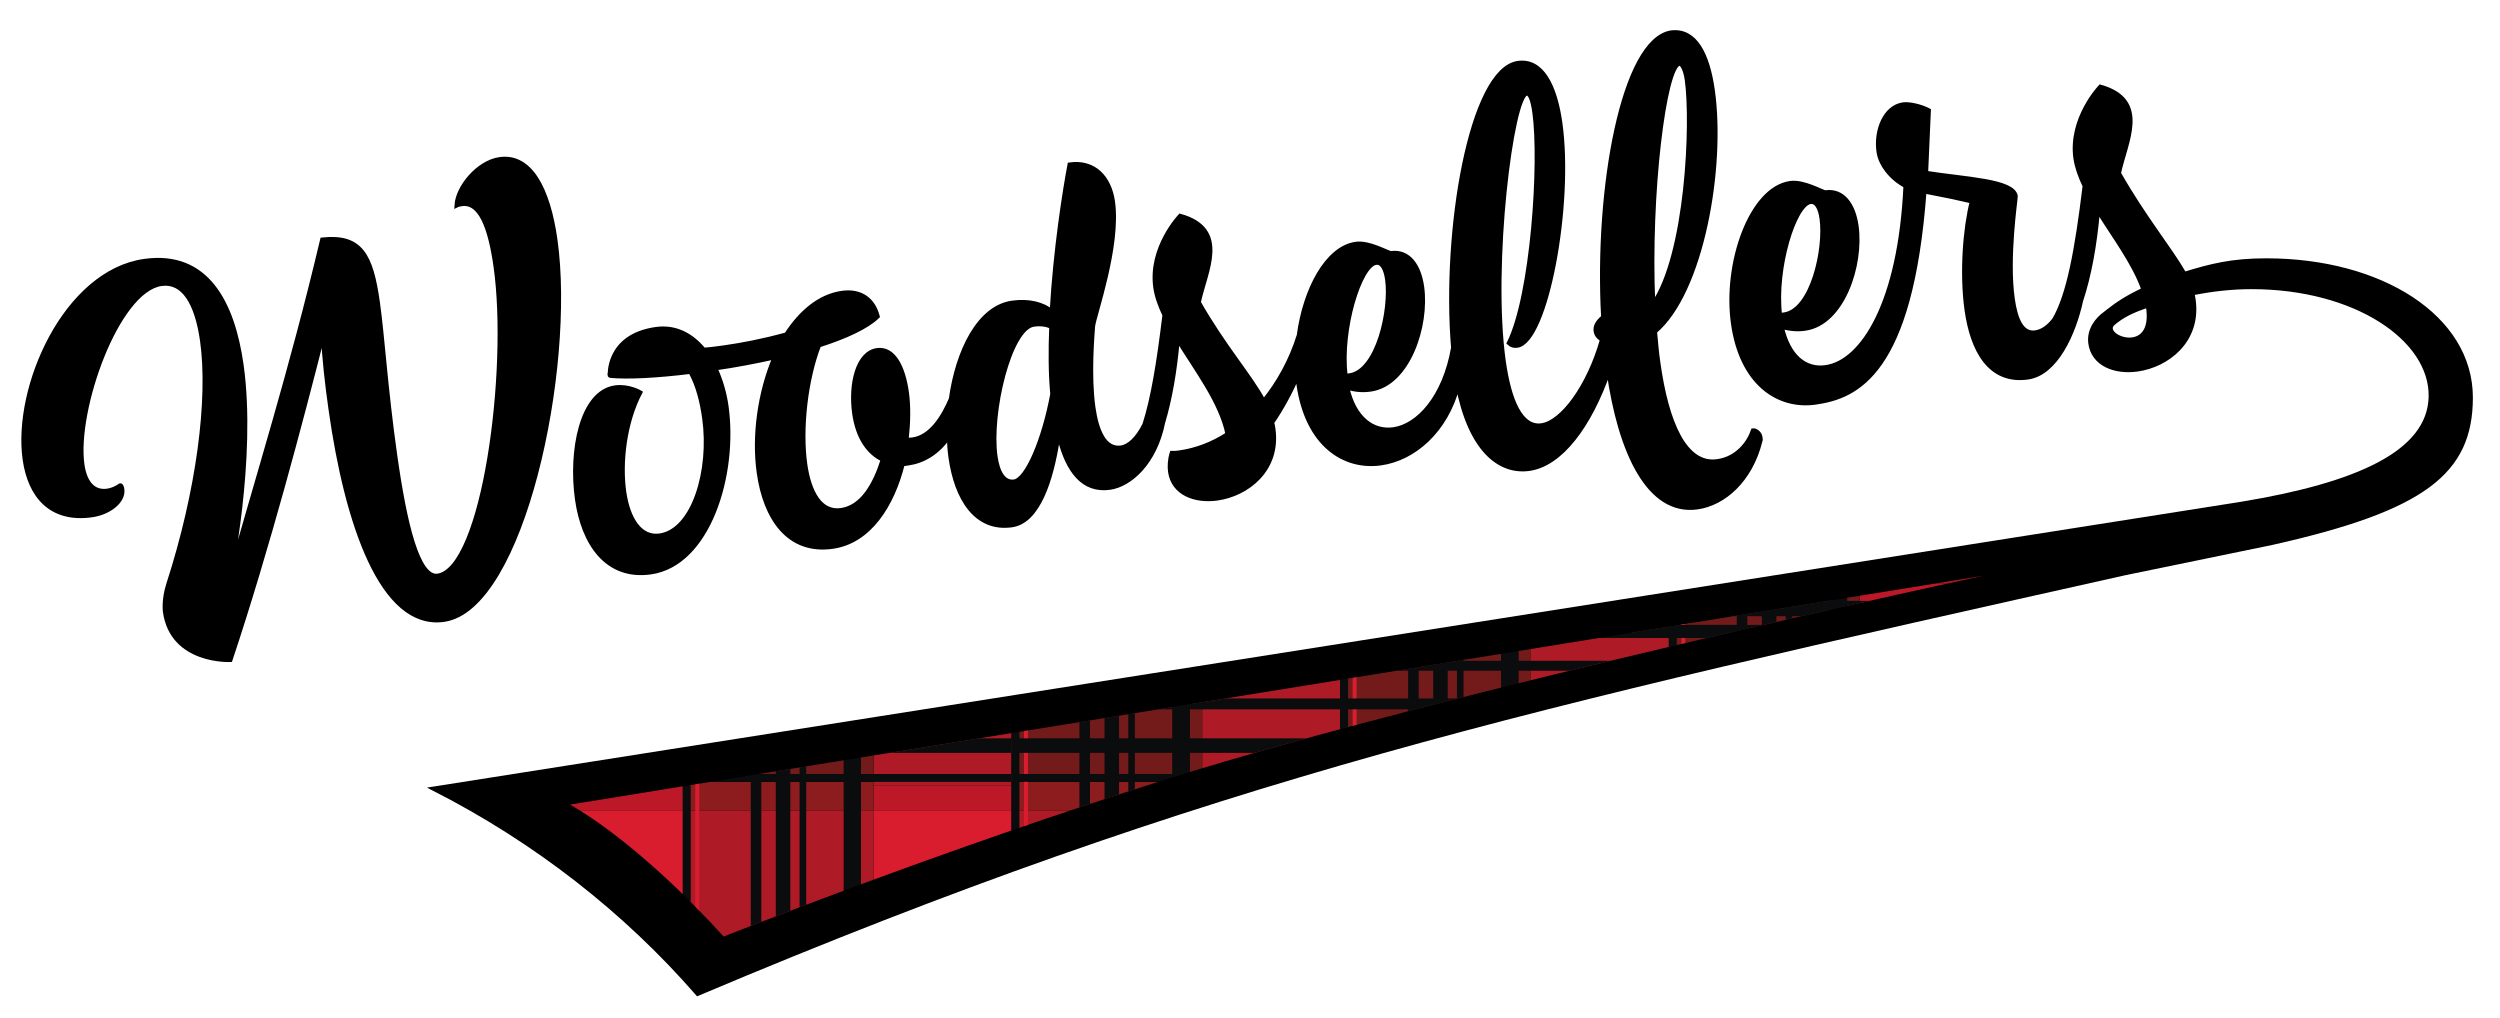 <?xml version="1.0" encoding="utf-8"?>
<!-- Generator: Adobe Illustrator 16.0.3, SVG Export Plug-In . SVG Version: 6.00 Build 0)  -->
<!DOCTYPE svg PUBLIC "-//W3C//DTD SVG 1.1//EN" "http://www.w3.org/Graphics/SVG/1.1/DTD/svg11.dtd">
<svg version="1.1" id="Ebene_1" xmlns="http://www.w3.org/2000/svg" xmlns:xlink="http://www.w3.org/1999/xlink" x="0px" y="0px"
	 width="86.875px" height="35.375px" viewBox="0 0 86.875 35.375" enable-background="new 0 0 86.875 35.375" xml:space="preserve">
<g id="Ebene_2">
</g>
<g>
	<g>
		<path stroke="#000000" stroke-width="0.151" stroke-miterlimit="10" d="M72.678,11.548"/>
		<path stroke="#000000" stroke-width="0.151" stroke-miterlimit="10" d="M85.857,13.812c0-2.787-3.117-4.76-7.102-4.76
			c-1.197-0.001-1.926,0.186-2.848,0.47l0,0c-0.496-0.872-1.381-1.924-2.279-3.501c0.23-1.094,1.055-2.528-0.641-3.004
			c0,0-1.055,1.1-0.861,2.483c0.045,0.305,0.164,0.636,0.32,0.962c-0.273,2.253-0.563,3.801-1.059,4.646
			c-0.184,0.239-0.402,0.411-0.662,0.448c-0.467,0.065-0.686-0.452-0.787-1.171c-0.205-1.455,0.113-3.495,0.104-3.566
			c-0.076-0.539-1.768-0.594-3.115-0.808l0.096-2.174c-0.275-0.145-0.674-0.234-0.889-0.205c-0.629,0.089-0.955,0.904-0.85,1.64
			c0.063,0.449,0.441,0.927,0.936,1.187c-0.184,4.036-1.482,6.123-2.775,6.304c-0.701,0.099-1.295-0.349-1.535-1.413
			c0.287,0.088,0.563,0.104,0.814,0.068c1.311-0.184,1.977-2.219,1.787-3.565c-0.104-0.735-0.469-1.252-1.08-1.166
			c-0.109-0.004-0.75-0.39-1.217-0.323c-1.365,0.191-2.281,2.792-1.988,4.875c0.295,2.101,1.584,2.927,2.857,2.747
			c1.438-0.201,3.318-1.016,3.787-7.324l0.035-0.006c0.773,0.148,1.188,0.236,1.623,0.34c-0.238,0.912-0.365,2.486-0.184,3.779
			c0.195,1.383,0.795,2.524,2.123,2.338c0.98-0.138,1.602-1.539,1.846-2.666c0.287-0.861,0.486-1.954,0.584-3.113l0.018-0.002
			c0.539,0.878,1.244,1.796,1.576,2.736c-0.559,0.263-0.893,0.482-1.234,0.751c-0.002,0.002-0.105,0.083-0.107,0.085
			c-0.258,0.181-0.561,0.545-0.508,1.007c0.09,0.738,0.844,1.035,1.633,0.924c1.041-0.146,2.148-0.997,1.949-2.416
			c-0.01-0.071-0.021-0.143-0.049-0.213l-0.006-0.016c0.676-0.137,1.377-0.218,2.07-0.218c3.629,0,6.275,1.813,6.232,3.815
			c-0.045,1.953-2.559,3.063-6.613,3.729l-62.78,9.891c3.545,1.809,6.655,4.24,9.166,7.124c18.001-7.608,28.788-9.958,49.594-14.616
			l5.125-1.056C84.215,17.679,85.857,16.421,85.857,13.812z M62.91,7.015c0.215-0.03,0.342,0.209,0.395,0.586
			c0.146,1.042-0.32,3.194-1.307,3.332c-0.055,0.008-0.107,0.016-0.148,0.003C61.66,9.314,62.354,7.093,62.91,7.015z M73.406,11.258
			c0.354-0.312,0.709-0.463,1.234-0.649C74.959,12.455,72.969,11.74,73.406,11.258z"/>
	</g>
	<g>
		<path stroke="#000000" stroke-width="0.151" stroke-miterlimit="10" d="M13.126,10.509c0.169,1.199,0.267,2.93,0.596,5.269
			c0.343,2.442,0.795,4.329,1.487,4.232c1.607-0.227,2.526-7.12,2.018-10.742c-0.189-1.343-0.526-2.271-1.178-2.179
			c-0.061,0.009-0.123,0.017-0.181,0.046c0.037-0.628,0.745-1.495,1.498-1.601c1.059-0.149,1.681,1.029,1.93,2.799
			c0.629,4.478-1.146,12.819-3.872,13.202c-2.157,0.304-3.378-3.364-3.933-7.312c-0.123-0.875-0.226-1.752-0.264-2.618
			c-0.748,2.948-1.938,7.472-3.223,11.325c0,0-2.02,0.098-2.268-1.673c-0.009-0.061-0.043-0.451,0.116-0.95
			c1.055-3.261,1.458-6.45,1.175-8.465C6.844,10.54,6.381,9.754,5.608,9.863c-1.547,0.218-3.015,4.387-2.75,6.279
			c0.086,0.61,0.367,0.985,0.876,0.914c0.142-0.021,0.299-0.083,0.451-0.188c0.021-0.003,0.049,0.055,0.061,0.137
			c0.057,0.406-0.447,0.81-1.058,0.896c-1.424,0.199-2.148-0.675-2.326-1.937c-0.352-2.502,1.41-6.505,4.157-6.892
			c2.156-0.304,3.065,1.437,3.371,3.614c0.458,3.256-0.441,7.49-0.441,7.49c1.034-3.714,2.159-7.233,3.252-11.848
			C12.53,8.186,12.895,8.859,13.126,10.509z"/>
		<path stroke="#000000" stroke-width="0.151" stroke-miterlimit="10" d="M61.172,15.198c-0.021-0.161-0.182-0.249-0.252-0.239
			c-0.143,0.424-0.541,0.975-1.242,1.072c-1.131,0.159-1.765-1.345-2.056-3.428c-0.049-0.342-0.084-0.721-0.115-1.083
			c1.62-1.362,2.386-5.682,2.009-8.375c-0.178-1.257-0.607-2.111-1.437-2.014c-1.669,0.253-2.611,5.402-2.365,9.89
			c-0.213,0.177-0.282,0.333-0.261,0.478c0.017,0.125,0.087,0.225,0.224,0.297c-0.464,1.641-1.388,2.887-2.107,2.988
			c-0.717,0.101-1.125-0.849-1.32-2.231c-0.469-3.339,0.277-9.231,0.798-9.305c0.126-0.018,0.216,0.227,0.276,0.658
			c0.242,1.724-0.059,6.361-0.888,8.016c0.084,0.08,0.178,0.104,0.286,0.088c1.007-0.142,1.894-4.898,1.495-7.735
			c-0.182-1.293-0.639-2.198-1.465-2.083c-1.634,0.229-2.587,5.82-2.252,9.894c-0.306,1.745-1.23,2.718-2.074,2.836
			c-0.719,0.101-1.371-0.375-1.615-1.457c0.287,0.088,0.546,0.106,0.816,0.068c1.31-0.184,1.977-2.219,1.787-3.566
			C49.31,9.23,48.945,8.715,48.335,8.8c-0.11-0.003-0.751-0.389-1.218-0.323c-1.006,0.142-1.767,1.593-1.98,3.18
			c-0.276,0.879-0.709,1.656-1.225,2.288c-0.473-0.886-1.359-1.86-2.259-3.436c0.23-1.096,1.055-2.529-0.642-3.005
			c0,0-1.054,1.101-0.859,2.482c0.042,0.306,0.162,0.637,0.318,0.962c-0.199,1.646-0.407,2.912-0.697,3.808
			c-0.246,0.491-0.54,0.762-0.816,0.8c-0.574,0.081-0.851-0.575-0.967-1.402c-0.153-1.096-0.035-2.466-0.011-2.817
			c0.04-0.372,0.909-2.783,0.692-4.327c-0.119-0.845-0.656-1.409-1.5-1.29c-0.168,0.884-0.499,2.963-0.619,5.104
			c-0.31-0.25-0.786-0.384-1.379-0.301c-1.155,0.162-1.896,1.686-2.125,3.339c-0.266,0.63-0.695,1.323-1.327,1.413
			c-0.072,0.01-0.144,0.021-0.221-0.007c0.065-0.577,0.077-1.146,0.009-1.631c-0.128-0.915-0.474-1.544-1.03-1.466
			c-0.665,0.093-0.936,1.157-0.79,2.198c0.119,0.844,0.504,1.375,0.993,1.6c-0.279,0.881-0.719,1.657-1.455,1.761
			c-0.718,0.102-1.111-0.612-1.25-1.601c-0.174-1.238,0.024-2.95,0.481-4.132c0.929-0.296,1.668-0.638,2.038-1.001
			c-0.161-0.618-0.621-0.901-1.231-0.815c-0.791,0.111-1.442,0.679-1.939,1.445c-0.811,0.224-1.56,0.365-2.134,0.446
			c-0.27,0.037-0.503,0.07-0.739,0.085c-0.419-0.509-0.975-0.815-1.657-0.719c-1.724,0.242-1.599,1.652-1.603,1.617
			c0.611,0.06,1.648,0.006,2.8-0.138c0.268,0.476,0.405,1.06,0.483,1.617c0.254,1.813-0.365,3.913-1.55,4.08
			c-0.682,0.096-1.106-0.577-1.24-1.528c-0.141-1.005,0.01-2.399,0.559-3.447c0,0-0.399-0.236-0.867-0.172
			c-1.167,0.164-1.559,2.197-1.322,3.885c0.215,1.526,1.028,2.749,2.554,2.534c2.011-0.282,2.965-3.401,2.631-5.771
			c-0.065-0.468-0.203-0.925-0.387-1.319c0.683-0.097,1.396-0.232,2.07-0.383c-0.523,1.227-0.732,2.739-0.552,4.015
			c0.222,1.58,1.032,2.784,2.558,2.569c1.292-0.182,2.083-1.464,2.435-2.869l0.197-0.028c0.507-0.07,1.033-0.365,1.415-0.938
			c0.008,0.249,0.025,0.496,0.058,0.731c0.202,1.438,0.887,2.53,2.125,2.356c0.916-0.129,1.373-1.566,1.594-2.989l0.072-0.01
			c0.282,1.096,0.805,1.827,1.739,1.696c0.704-0.099,1.569-0.865,1.849-2.265c0.246-0.818,0.417-1.813,0.506-2.863l0.018-0.003
			c0.641,1.046,1.494,2.152,1.724,3.273c-0.537,0.35-1.112,0.56-1.668,0.638c-0.09,0.013-0.18,0.024-0.272,0.02
			c-0.075,0.249-0.08,0.469-0.056,0.648c0.104,0.736,0.841,1.035,1.632,0.925c1.041-0.146,2.148-0.998,1.948-2.417
			c-0.01-0.072-0.02-0.144-0.048-0.212c0.354-0.514,0.663-1.095,0.897-1.64c0.009,0.101,0.018,0.201,0.031,0.3
			c0.296,2.101,1.583,2.927,2.858,2.748c1.131-0.159,2.263-1.105,2.678-2.701c0.421,2.21,1.435,3.039,2.477,2.893
			c1.095-0.154,2.097-1.485,2.763-3.392c0.396,2.818,1.395,4.968,3.081,4.729c0.916-0.128,1.848-0.937,2.186-2.303
			C61.186,15.288,61.18,15.252,61.172,15.198z M35.242,16.737c-0.359,0.05-0.573-0.305-0.654-0.879
			c-0.212-1.508,0.489-4.463,1.333-4.581c0.269-0.038,0.477,0.006,0.615,0.078c-0.032,0.81-0.032,1.598,0.036,2.339
			C36.281,15.273,35.691,16.674,35.242,16.737z M47.813,9.129c0.216-0.03,0.341,0.21,0.395,0.586
			c0.146,1.041-0.32,3.194-1.309,3.333c-0.053,0.008-0.106,0.016-0.146,0.003C46.562,11.43,47.256,9.207,47.813,9.129z M58.357,2.21
			c0.09-0.013,0.211,0.19,0.264,0.566c0.209,1.491,0.027,6.057-1.175,7.801C57.274,6.738,57.837,2.283,58.357,2.21z"/>
	</g>
	<g>
		<defs>
			<path id="SVGID_1_" d="M19.81,27.959l49.122-7.954c0,0-18.463,3.951-28.356,7.06c-7.848,2.464-15.432,5.482-15.432,5.482
				S22.481,29.506,19.81,27.959z"/>
		</defs>
		<clipPath id="SVGID_2_">
			<use xlink:href="#SVGID_1_"  overflow="visible"/>
		</clipPath>
		<g clip-path="url(#SVGID_2_)">
			<rect x="18.715" y="33.062" fill="#9B1A22" width="5.013" height="0.304"/>
			<rect x="18.933" y="21.508" fill="#9B1A22" width="4.795" height="0.485"/>
			<rect x="12.525" y="33.181" fill="#641917" width="6.408" height="0.185"/>
			<rect x="18.934" y="36.737" fill="#BD1827" width="4.793" height="1.429"/>
			<rect x="18.933" y="27.287" fill="#BD1827" width="4.795" height="0.871"/>
			<rect x="12.525" y="28.158" fill="#AE1A25" width="5.375" height="4.782"/>
			<rect x="18.934" y="33.755" fill="#AE1A25" width="4.793" height="2.982"/>
			<rect x="18.933" y="22.171" fill="#AE1A25" width="4.795" height="5.116"/>
			<rect x="18.497" y="28.158" fill="#AE1A25" width="0.436" height="4.782"/>
			<rect x="12.525" y="27.172" fill="#8D1C1F" width="5.375" height="0.986"/>
			<rect x="18.497" y="27.172" fill="#8D1C1F" width="0.436" height="0.986"/>
			<rect x="12.525" y="21.644" fill="#731A1B" width="5.375" height="5.253"/>
			<rect x="12.581" y="33.755" fill="#731A1B" width="5.32" height="4.411"/>
			<rect x="18.497" y="21.644" fill="#731A1B" width="0.436" height="5.253"/>
			<rect x="18.497" y="33.755" fill="#731A1B" width="0.437" height="4.411"/>
			<rect x="12.739" y="21.644" fill="#DA1D2E" width="0.138" height="16.651"/>
			<rect x="18.933" y="28.158" fill="#DA1D2E" width="4.795" height="4.782"/>
			<rect x="12.305" y="21.372" fill="#0B0C0D" width="0.276" height="17.051"/>
			<rect x="12.525" y="38.166" fill="#0B0C0D" width="11.203" height="0.257"/>
			<rect x="12.581" y="37.333" fill="#0B0C0D" width="11.147" height="0.534"/>
			<rect x="12.581" y="35.555" fill="#0B0C0D" width="11.147" height="0.401"/>
			<rect x="12.525" y="34.592" fill="#0B0C0D" width="11.203" height="0.275"/>
			<rect x="12.581" y="33.365" fill="#0B0C0D" width="11.147" height="0.39"/>
			<rect x="12.525" y="32.94" fill="#0B0C0D" width="11.203" height="0.24"/>
			<rect x="12.525" y="26.896" fill="#0B0C0D" width="11.203" height="0.275"/>
			<rect x="12.525" y="25.657" fill="#0B0C0D" width="11.203" height="0.505"/>
			<rect x="12.525" y="24.271" fill="#0B0C0D" width="11.203" height="0.378"/>
			<rect x="12.443" y="22.962" fill="#0B0C0D" width="11.285" height="0.345"/>
			<rect x="12.525" y="21.814" fill="#0B0C0D" width="11.203" height="0.356"/>
			<rect x="12.525" y="21.372" fill="#0B0C0D" width="11.203" height="0.271"/>
			<rect x="14.666" y="21.508" fill="#0B0C0D" width="0.367" height="16.922"/>
			<rect x="15.538" y="21.508" fill="#0B0C0D" width="0.505" height="16.787"/>
			<rect x="16.363" y="21.508" fill="#0B0C0D" width="0.229" height="16.787"/>
			<rect x="17.9" y="21.508" fill="#0B0C0D" width="0.597" height="16.858"/>
			<rect x="30.137" y="33.062" fill="#9B1A22" width="5.013" height="0.304"/>
			<rect x="30.355" y="21.508" fill="#9B1A22" width="4.794" height="0.485"/>
			<rect x="23.947" y="33.181" fill="#641917" width="6.408" height="0.185"/>
			<rect x="30.356" y="36.737" fill="#BD1827" width="4.793" height="1.429"/>
			<rect x="30.355" y="27.287" fill="#BD1827" width="4.794" height="0.871"/>
			<rect x="23.947" y="28.158" fill="#AE1A25" width="5.376" height="4.782"/>
			<rect x="30.356" y="33.755" fill="#AE1A25" width="4.793" height="2.982"/>
			<rect x="30.355" y="22.171" fill="#AE1A25" width="4.794" height="5.116"/>
			<rect x="29.918" y="28.158" fill="#AE1A25" width="0.437" height="4.782"/>
			<rect x="23.947" y="27.172" fill="#8D1C1F" width="5.376" height="0.986"/>
			<rect x="29.918" y="27.172" fill="#8D1C1F" width="0.437" height="0.986"/>
			<rect x="23.947" y="21.644" fill="#731A1B" width="5.376" height="5.253"/>
			<rect x="24.002" y="33.755" fill="#731A1B" width="5.321" height="4.411"/>
			<rect x="29.918" y="21.644" fill="#731A1B" width="0.437" height="5.253"/>
			<rect x="29.918" y="33.755" fill="#731A1B" width="0.438" height="4.411"/>
			<rect x="24.161" y="21.644" fill="#DA1D2E" width="0.138" height="16.651"/>
			<rect x="30.355" y="28.158" fill="#DA1D2E" width="4.794" height="4.782"/>
			<rect x="23.728" y="21.372" fill="#0B0C0D" width="0.274" height="17.051"/>
			<rect x="23.947" y="38.166" fill="#0B0C0D" width="11.203" height="0.257"/>
			<rect x="24.002" y="37.333" fill="#0B0C0D" width="11.147" height="0.534"/>
			<rect x="24.002" y="35.555" fill="#0B0C0D" width="11.147" height="0.401"/>
			<rect x="23.947" y="34.592" fill="#0B0C0D" width="11.203" height="0.275"/>
			<rect x="24.002" y="33.365" fill="#0B0C0D" width="11.147" height="0.39"/>
			<rect x="23.947" y="32.94" fill="#0B0C0D" width="11.203" height="0.24"/>
			<rect x="23.947" y="26.896" fill="#0B0C0D" width="11.203" height="0.275"/>
			<rect x="23.947" y="25.657" fill="#0B0C0D" width="11.203" height="0.505"/>
			<rect x="23.947" y="24.271" fill="#0B0C0D" width="11.203" height="0.378"/>
			<rect x="23.865" y="22.962" fill="#0B0C0D" width="11.285" height="0.345"/>
			<rect x="23.947" y="21.814" fill="#0B0C0D" width="11.203" height="0.356"/>
			<rect x="23.947" y="21.372" fill="#0B0C0D" width="11.203" height="0.271"/>
			<rect x="26.088" y="21.508" fill="#0B0C0D" width="0.367" height="16.922"/>
			<rect x="26.959" y="21.508" fill="#0B0C0D" width="0.505" height="16.787"/>
			<rect x="27.786" y="21.508" fill="#0B0C0D" width="0.229" height="16.787"/>
			<rect x="29.323" y="21.508" fill="#0B0C0D" width="0.596" height="16.858"/>
			<rect x="18.715" y="16.608" fill="#9B1A22" width="5.013" height="0.303"/>
			<rect x="18.933" y="5.054" fill="#9B1A22" width="4.795" height="0.485"/>
			<rect x="12.525" y="16.729" fill="#641917" width="6.408" height="0.183"/>
			<rect x="18.934" y="20.284" fill="#BD1827" width="4.793" height="1.43"/>
			<rect x="18.933" y="10.833" fill="#BD1827" width="4.795" height="0.871"/>
			<rect x="12.525" y="11.705" fill="#AE1A25" width="5.375" height="4.782"/>
			<rect x="18.934" y="17.302" fill="#AE1A25" width="4.793" height="2.982"/>
			<rect x="18.933" y="5.717" fill="#AE1A25" width="4.795" height="5.116"/>
			<rect x="18.497" y="11.705" fill="#AE1A25" width="0.436" height="4.782"/>
			<rect x="12.525" y="10.718" fill="#8D1C1F" width="5.375" height="0.987"/>
			<rect x="18.497" y="10.718" fill="#8D1C1F" width="0.436" height="0.987"/>
			<rect x="12.525" y="5.188" fill="#731A1B" width="5.375" height="5.255"/>
			<rect x="12.581" y="17.302" fill="#731A1B" width="5.32" height="4.412"/>
			<rect x="18.497" y="5.188" fill="#731A1B" width="0.436" height="5.255"/>
			<rect x="18.497" y="17.302" fill="#731A1B" width="0.437" height="4.412"/>
			<rect x="12.739" y="5.188" fill="#DA1D2E" width="0.138" height="16.654"/>
			<rect x="18.933" y="11.704" fill="#DA1D2E" width="4.795" height="4.783"/>
			<rect x="12.305" y="4.919" fill="#0B0C0D" width="0.276" height="17.052"/>
			<rect x="12.525" y="21.714" fill="#0B0C0D" width="11.203" height="0.257"/>
			<rect x="12.581" y="20.881" fill="#0B0C0D" width="11.147" height="0.532"/>
			<rect x="12.581" y="19.103" fill="#0B0C0D" width="11.147" height="0.401"/>
			<rect x="12.525" y="18.139" fill="#0B0C0D" width="11.203" height="0.275"/>
			<rect x="12.581" y="16.911" fill="#0B0C0D" width="11.147" height="0.391"/>
			<rect x="12.525" y="16.487" fill="#0B0C0D" width="11.203" height="0.241"/>
			<rect x="12.525" y="10.443" fill="#0B0C0D" width="11.203" height="0.274"/>
			<rect x="12.525" y="9.204" fill="#0B0C0D" width="11.203" height="0.505"/>
			<rect x="12.525" y="7.815" fill="#0B0C0D" width="11.203" height="0.38"/>
			<rect x="12.443" y="6.509" fill="#0B0C0D" width="11.285" height="0.344"/>
			<rect x="12.525" y="5.361" fill="#0B0C0D" width="11.203" height="0.355"/>
			<rect x="12.525" y="4.919" fill="#0B0C0D" width="11.203" height="0.27"/>
			<rect x="14.666" y="5.054" fill="#0B0C0D" width="0.367" height="16.922"/>
			<rect x="15.538" y="5.054" fill="#0B0C0D" width="0.505" height="16.789"/>
			<rect x="16.363" y="5.054" fill="#0B0C0D" width="0.229" height="16.789"/>
			<rect x="17.9" y="5.054" fill="#0B0C0D" width="0.597" height="16.858"/>
			<rect x="30.137" y="16.608" fill="#9B1A22" width="5.013" height="0.303"/>
			<rect x="30.355" y="5.054" fill="#9B1A22" width="4.794" height="0.485"/>
			<rect x="23.947" y="16.729" fill="#641917" width="6.408" height="0.183"/>
			<rect x="30.356" y="20.284" fill="#BD1827" width="4.793" height="1.43"/>
			<rect x="30.355" y="10.833" fill="#BD1827" width="4.794" height="0.871"/>
			<rect x="23.947" y="11.705" fill="#AE1A25" width="5.376" height="4.782"/>
			<rect x="30.356" y="17.302" fill="#AE1A25" width="4.793" height="2.982"/>
			<rect x="30.355" y="5.717" fill="#AE1A25" width="4.794" height="5.116"/>
			<rect x="29.918" y="11.705" fill="#AE1A25" width="0.437" height="4.782"/>
			<rect x="23.947" y="10.718" fill="#8D1C1F" width="5.376" height="0.987"/>
			<rect x="29.918" y="10.718" fill="#8D1C1F" width="0.437" height="0.987"/>
			<rect x="23.947" y="5.188" fill="#731A1B" width="5.376" height="5.255"/>
			<rect x="24.002" y="17.302" fill="#731A1B" width="5.321" height="4.412"/>
			<rect x="29.918" y="5.188" fill="#731A1B" width="0.437" height="5.255"/>
			<rect x="29.918" y="17.302" fill="#731A1B" width="0.438" height="4.412"/>
			<rect x="24.161" y="5.188" fill="#DA1D2E" width="0.138" height="16.654"/>
			<rect x="30.355" y="11.704" fill="#DA1D2E" width="4.794" height="4.783"/>
			<rect x="23.728" y="4.919" fill="#0B0C0D" width="0.274" height="17.052"/>
			<rect x="23.947" y="21.714" fill="#0B0C0D" width="11.203" height="0.257"/>
			<rect x="24.002" y="20.881" fill="#0B0C0D" width="11.147" height="0.532"/>
			<rect x="24.002" y="19.103" fill="#0B0C0D" width="11.147" height="0.401"/>
			<rect x="23.947" y="18.139" fill="#0B0C0D" width="11.203" height="0.275"/>
			<rect x="24.002" y="16.911" fill="#0B0C0D" width="11.147" height="0.391"/>
			<rect x="23.947" y="16.487" fill="#0B0C0D" width="11.203" height="0.241"/>
			<rect x="23.947" y="10.443" fill="#0B0C0D" width="11.203" height="0.274"/>
			<rect x="23.947" y="9.204" fill="#0B0C0D" width="11.203" height="0.505"/>
			<rect x="23.947" y="7.815" fill="#0B0C0D" width="11.203" height="0.38"/>
			<rect x="23.865" y="6.509" fill="#0B0C0D" width="11.285" height="0.344"/>
			<rect x="23.947" y="5.361" fill="#0B0C0D" width="11.203" height="0.355"/>
			<rect x="23.947" y="4.919" fill="#0B0C0D" width="11.203" height="0.27"/>
			<rect x="26.088" y="5.054" fill="#0B0C0D" width="0.367" height="16.922"/>
			<rect x="26.959" y="5.054" fill="#0B0C0D" width="0.505" height="16.789"/>
			<rect x="27.786" y="5.054" fill="#0B0C0D" width="0.229" height="16.789"/>
			<rect x="29.323" y="5.054" fill="#0B0C0D" width="0.596" height="16.858"/>
			<rect x="41.559" y="33.062" fill="#9B1A22" width="5.012" height="0.304"/>
			<rect x="41.777" y="21.508" fill="#9B1A22" width="4.794" height="0.485"/>
			<rect x="35.37" y="33.181" fill="#641917" width="6.407" height="0.185"/>
			<rect x="41.778" y="36.737" fill="#BD1827" width="4.793" height="1.429"/>
			<rect x="41.777" y="27.287" fill="#BD1827" width="4.794" height="0.871"/>
			<rect x="35.37" y="28.158" fill="#AE1A25" width="5.375" height="4.782"/>
			<rect x="41.778" y="33.755" fill="#AE1A25" width="4.793" height="2.982"/>
			<rect x="41.777" y="22.171" fill="#AE1A25" width="4.794" height="5.116"/>
			<rect x="41.341" y="28.158" fill="#AE1A25" width="0.436" height="4.782"/>
			<rect x="35.37" y="27.172" fill="#8D1C1F" width="5.375" height="0.986"/>
			<rect x="41.341" y="27.172" fill="#8D1C1F" width="0.436" height="0.986"/>
			<rect x="35.37" y="21.644" fill="#731A1B" width="5.375" height="5.253"/>
			<rect x="35.425" y="33.755" fill="#731A1B" width="5.32" height="4.411"/>
			<rect x="41.341" y="21.644" fill="#731A1B" width="0.436" height="5.253"/>
			<rect x="41.341" y="33.755" fill="#731A1B" width="0.437" height="4.411"/>
			<rect x="35.583" y="21.644" fill="#DA1D2E" width="0.138" height="16.651"/>
			<rect x="41.777" y="28.158" fill="#DA1D2E" width="4.794" height="4.782"/>
			<rect x="35.149" y="21.372" fill="#0B0C0D" width="0.275" height="17.051"/>
			<rect x="35.37" y="38.166" fill="#0B0C0D" width="11.201" height="0.257"/>
			<rect x="35.425" y="37.333" fill="#0B0C0D" width="11.146" height="0.534"/>
			<rect x="35.425" y="35.555" fill="#0B0C0D" width="11.146" height="0.401"/>
			<rect x="35.37" y="34.592" fill="#0B0C0D" width="11.201" height="0.275"/>
			<rect x="35.425" y="33.365" fill="#0B0C0D" width="11.146" height="0.39"/>
			<rect x="35.37" y="32.94" fill="#0B0C0D" width="11.201" height="0.24"/>
			<rect x="35.37" y="26.896" fill="#0B0C0D" width="11.201" height="0.275"/>
			<rect x="35.37" y="25.657" fill="#0B0C0D" width="11.201" height="0.505"/>
			<rect x="35.37" y="24.271" fill="#0B0C0D" width="11.201" height="0.378"/>
			<rect x="35.288" y="22.962" fill="#0B0C0D" width="11.283" height="0.345"/>
			<rect x="35.37" y="21.814" fill="#0B0C0D" width="11.201" height="0.356"/>
			<rect x="35.37" y="21.372" fill="#0B0C0D" width="11.201" height="0.271"/>
			<rect x="37.51" y="21.508" fill="#0B0C0D" width="0.367" height="16.922"/>
			<rect x="38.382" y="21.508" fill="#0B0C0D" width="0.505" height="16.787"/>
			<rect x="39.208" y="21.508" fill="#0B0C0D" width="0.229" height="16.787"/>
			<rect x="40.745" y="21.508" fill="#0B0C0D" width="0.596" height="16.858"/>
			<rect x="52.981" y="33.062" fill="#9B1A22" width="5.012" height="0.304"/>
			<rect x="53.199" y="21.508" fill="#9B1A22" width="4.794" height="0.485"/>
			<rect x="46.792" y="33.181" fill="#641917" width="6.407" height="0.185"/>
			<rect x="53.2" y="36.737" fill="#BD1827" width="4.793" height="1.429"/>
			<rect x="53.199" y="27.287" fill="#BD1827" width="4.794" height="0.871"/>
			<rect x="46.792" y="28.158" fill="#AE1A25" width="5.375" height="4.782"/>
			<rect x="53.2" y="33.755" fill="#AE1A25" width="4.793" height="2.982"/>
			<rect x="53.199" y="22.171" fill="#AE1A25" width="4.794" height="5.116"/>
			<rect x="52.763" y="28.158" fill="#AE1A25" width="0.436" height="4.782"/>
			<rect x="46.792" y="27.172" fill="#8D1C1F" width="5.375" height="0.986"/>
			<rect x="52.763" y="27.172" fill="#8D1C1F" width="0.436" height="0.986"/>
			<rect x="46.792" y="21.644" fill="#731A1B" width="5.375" height="5.253"/>
			<rect x="46.846" y="33.755" fill="#731A1B" width="5.32" height="4.411"/>
			<rect x="52.763" y="21.644" fill="#731A1B" width="0.436" height="5.253"/>
			<rect x="52.763" y="33.755" fill="#731A1B" width="0.437" height="4.411"/>
			<rect x="47.005" y="21.644" fill="#DA1D2E" width="0.138" height="16.651"/>
			<rect x="53.199" y="28.158" fill="#DA1D2E" width="4.794" height="4.782"/>
			<rect x="46.571" y="21.372" fill="#0B0C0D" width="0.275" height="17.051"/>
			<rect x="46.792" y="38.166" fill="#0B0C0D" width="11.202" height="0.257"/>
			<rect x="46.846" y="37.333" fill="#0B0C0D" width="11.147" height="0.534"/>
			<rect x="46.846" y="35.555" fill="#0B0C0D" width="11.147" height="0.401"/>
			<rect x="46.792" y="34.592" fill="#0B0C0D" width="11.202" height="0.275"/>
			<rect x="46.846" y="33.365" fill="#0B0C0D" width="11.147" height="0.39"/>
			<rect x="46.792" y="32.94" fill="#0B0C0D" width="11.202" height="0.24"/>
			<rect x="46.792" y="26.896" fill="#0B0C0D" width="11.202" height="0.275"/>
			<rect x="46.792" y="25.657" fill="#0B0C0D" width="11.202" height="0.505"/>
			<rect x="46.792" y="24.271" fill="#0B0C0D" width="11.202" height="0.378"/>
			<rect x="46.709" y="22.962" fill="#0B0C0D" width="11.284" height="0.345"/>
			<rect x="46.792" y="21.814" fill="#0B0C0D" width="11.202" height="0.356"/>
			<rect x="46.792" y="21.372" fill="#0B0C0D" width="11.202" height="0.271"/>
			<rect x="48.932" y="21.508" fill="#0B0C0D" width="0.367" height="16.922"/>
			<rect x="49.803" y="21.508" fill="#0B0C0D" width="0.506" height="16.787"/>
			<rect x="50.629" y="21.508" fill="#0B0C0D" width="0.229" height="16.787"/>
			<rect x="52.167" y="21.508" fill="#0B0C0D" width="0.597" height="16.858"/>
			<rect x="41.559" y="16.608" fill="#9B1A22" width="5.012" height="0.303"/>
			<rect x="41.777" y="5.054" fill="#9B1A22" width="4.794" height="0.485"/>
			<rect x="35.37" y="16.729" fill="#641917" width="6.407" height="0.183"/>
			<rect x="41.778" y="20.284" fill="#BD1827" width="4.793" height="1.43"/>
			<rect x="41.777" y="10.833" fill="#BD1827" width="4.794" height="0.871"/>
			<rect x="35.37" y="11.705" fill="#AE1A25" width="5.375" height="4.782"/>
			<rect x="41.778" y="17.302" fill="#AE1A25" width="4.793" height="2.982"/>
			<rect x="41.777" y="5.717" fill="#AE1A25" width="4.794" height="5.116"/>
			<rect x="41.341" y="11.705" fill="#AE1A25" width="0.436" height="4.782"/>
			<rect x="35.37" y="10.718" fill="#8D1C1F" width="5.375" height="0.987"/>
			<rect x="41.341" y="10.718" fill="#8D1C1F" width="0.436" height="0.987"/>
			<rect x="35.37" y="5.188" fill="#731A1B" width="5.375" height="5.255"/>
			<rect x="35.425" y="17.302" fill="#731A1B" width="5.32" height="4.412"/>
			<rect x="41.341" y="5.188" fill="#731A1B" width="0.436" height="5.255"/>
			<rect x="41.341" y="17.302" fill="#731A1B" width="0.437" height="4.412"/>
			<rect x="35.583" y="5.188" fill="#DA1D2E" width="0.138" height="16.654"/>
			<rect x="41.777" y="11.704" fill="#DA1D2E" width="4.794" height="4.783"/>
			<rect x="35.149" y="4.919" fill="#0B0C0D" width="0.275" height="17.052"/>
			<rect x="35.37" y="21.714" fill="#0B0C0D" width="11.201" height="0.257"/>
			<rect x="35.425" y="20.881" fill="#0B0C0D" width="11.146" height="0.532"/>
			<rect x="35.425" y="19.103" fill="#0B0C0D" width="11.146" height="0.401"/>
			<rect x="35.37" y="18.139" fill="#0B0C0D" width="11.201" height="0.275"/>
			<rect x="35.425" y="16.911" fill="#0B0C0D" width="11.146" height="0.391"/>
			<rect x="35.37" y="16.487" fill="#0B0C0D" width="11.201" height="0.241"/>
			<rect x="35.37" y="10.443" fill="#0B0C0D" width="11.201" height="0.274"/>
			<rect x="35.37" y="9.204" fill="#0B0C0D" width="11.201" height="0.505"/>
			<rect x="35.37" y="7.815" fill="#0B0C0D" width="11.201" height="0.38"/>
			<rect x="35.288" y="6.509" fill="#0B0C0D" width="11.283" height="0.344"/>
			<rect x="35.37" y="5.361" fill="#0B0C0D" width="11.201" height="0.355"/>
			<rect x="35.37" y="4.919" fill="#0B0C0D" width="11.201" height="0.27"/>
			<rect x="37.51" y="5.054" fill="#0B0C0D" width="0.367" height="16.922"/>
			<rect x="38.382" y="5.054" fill="#0B0C0D" width="0.505" height="16.789"/>
			<rect x="39.208" y="5.054" fill="#0B0C0D" width="0.229" height="16.789"/>
			<rect x="40.745" y="5.054" fill="#0B0C0D" width="0.596" height="16.858"/>
			<rect x="52.981" y="16.608" fill="#9B1A22" width="5.012" height="0.303"/>
			<rect x="53.199" y="5.054" fill="#9B1A22" width="4.794" height="0.485"/>
			<rect x="46.792" y="16.729" fill="#641917" width="6.407" height="0.183"/>
			<rect x="53.2" y="20.284" fill="#BD1827" width="4.793" height="1.43"/>
			<rect x="53.199" y="10.833" fill="#BD1827" width="4.794" height="0.871"/>
			<rect x="46.792" y="11.705" fill="#AE1A25" width="5.375" height="4.782"/>
			<rect x="53.2" y="17.302" fill="#AE1A25" width="4.793" height="2.982"/>
			<rect x="53.199" y="5.717" fill="#AE1A25" width="4.794" height="5.116"/>
			<rect x="52.763" y="11.705" fill="#AE1A25" width="0.436" height="4.782"/>
			<rect x="46.792" y="10.718" fill="#8D1C1F" width="5.375" height="0.987"/>
			<rect x="52.763" y="10.718" fill="#8D1C1F" width="0.436" height="0.987"/>
			<rect x="46.792" y="5.188" fill="#731A1B" width="5.375" height="5.255"/>
			<rect x="46.846" y="17.302" fill="#731A1B" width="5.32" height="4.412"/>
			<rect x="52.763" y="5.188" fill="#731A1B" width="0.436" height="5.255"/>
			<rect x="52.763" y="17.302" fill="#731A1B" width="0.437" height="4.412"/>
			<rect x="47.005" y="5.188" fill="#DA1D2E" width="0.138" height="16.654"/>
			<rect x="53.199" y="11.704" fill="#DA1D2E" width="4.794" height="4.783"/>
			<rect x="46.571" y="4.919" fill="#0B0C0D" width="0.275" height="17.052"/>
			<rect x="46.792" y="21.714" fill="#0B0C0D" width="11.202" height="0.257"/>
			<rect x="46.846" y="20.881" fill="#0B0C0D" width="11.147" height="0.532"/>
			<rect x="46.846" y="19.103" fill="#0B0C0D" width="11.147" height="0.401"/>
			<rect x="46.792" y="18.139" fill="#0B0C0D" width="11.202" height="0.275"/>
			<rect x="46.846" y="16.911" fill="#0B0C0D" width="11.147" height="0.391"/>
			<rect x="46.792" y="16.487" fill="#0B0C0D" width="11.202" height="0.241"/>
			<rect x="46.792" y="10.443" fill="#0B0C0D" width="11.202" height="0.274"/>
			<rect x="46.792" y="9.204" fill="#0B0C0D" width="11.202" height="0.505"/>
			<rect x="46.792" y="7.815" fill="#0B0C0D" width="11.202" height="0.38"/>
			<rect x="46.709" y="6.509" fill="#0B0C0D" width="11.284" height="0.344"/>
			<rect x="46.792" y="5.361" fill="#0B0C0D" width="11.202" height="0.355"/>
			<rect x="46.792" y="4.919" fill="#0B0C0D" width="11.202" height="0.27"/>
			<rect x="48.932" y="5.054" fill="#0B0C0D" width="0.367" height="16.922"/>
			<rect x="49.803" y="5.054" fill="#0B0C0D" width="0.506" height="16.789"/>
			<rect x="50.629" y="5.054" fill="#0B0C0D" width="0.229" height="16.789"/>
			<rect x="52.167" y="5.054" fill="#0B0C0D" width="0.597" height="16.858"/>
			<rect x="64.402" y="33.062" fill="#9B1A22" width="5.014" height="0.304"/>
			<rect x="64.621" y="21.508" fill="#9B1A22" width="4.795" height="0.485"/>
			<rect x="58.213" y="33.181" fill="#641917" width="6.408" height="0.185"/>
			<rect x="64.623" y="36.737" fill="#BD1827" width="4.793" height="1.429"/>
			<rect x="64.621" y="27.287" fill="#BD1827" width="4.795" height="0.871"/>
			<rect x="58.213" y="28.158" fill="#AE1A25" width="5.377" height="4.782"/>
			<rect x="64.623" y="33.755" fill="#AE1A25" width="4.793" height="2.982"/>
			<rect x="64.621" y="22.171" fill="#AE1A25" width="4.795" height="5.116"/>
			<rect x="64.186" y="28.158" fill="#AE1A25" width="0.436" height="4.782"/>
			<rect x="58.213" y="27.172" fill="#8D1C1F" width="5.377" height="0.986"/>
			<rect x="64.186" y="27.172" fill="#8D1C1F" width="0.436" height="0.986"/>
			<rect x="58.213" y="21.644" fill="#731A1B" width="5.377" height="5.253"/>
			<rect x="58.268" y="33.755" fill="#731A1B" width="5.322" height="4.411"/>
			<rect x="64.186" y="21.644" fill="#731A1B" width="0.436" height="5.253"/>
			<rect x="64.186" y="33.755" fill="#731A1B" width="0.438" height="4.411"/>
			<rect x="58.428" y="21.644" fill="#DA1D2E" width="0.137" height="16.651"/>
			<rect x="64.621" y="28.158" fill="#DA1D2E" width="4.795" height="4.782"/>
			<rect x="57.993" y="21.372" fill="#0B0C0D" width="0.274" height="17.051"/>
			<rect x="58.213" y="38.166" fill="#0B0C0D" width="11.203" height="0.257"/>
			<rect x="58.268" y="37.333" fill="#0B0C0D" width="11.148" height="0.534"/>
			<rect x="58.268" y="35.555" fill="#0B0C0D" width="11.148" height="0.401"/>
			<rect x="58.213" y="34.592" fill="#0B0C0D" width="11.203" height="0.275"/>
			<rect x="58.268" y="33.365" fill="#0B0C0D" width="11.148" height="0.39"/>
			<rect x="58.213" y="32.94" fill="#0B0C0D" width="11.203" height="0.24"/>
			<rect x="58.213" y="26.896" fill="#0B0C0D" width="11.203" height="0.275"/>
			<rect x="58.213" y="25.657" fill="#0B0C0D" width="11.203" height="0.505"/>
			<rect x="58.213" y="24.271" fill="#0B0C0D" width="11.203" height="0.378"/>
			<rect x="58.131" y="22.962" fill="#0B0C0D" width="11.285" height="0.345"/>
			<rect x="58.213" y="21.814" fill="#0B0C0D" width="11.203" height="0.356"/>
			<rect x="58.213" y="21.372" fill="#0B0C0D" width="11.203" height="0.271"/>
			<rect x="60.354" y="21.508" fill="#0B0C0D" width="0.367" height="16.922"/>
			<rect x="61.225" y="21.508" fill="#0B0C0D" width="0.506" height="16.787"/>
			<rect x="62.053" y="21.508" fill="#0B0C0D" width="0.229" height="16.787"/>
			<rect x="63.59" y="21.508" fill="#0B0C0D" width="0.596" height="16.858"/>
			<rect x="75.824" y="33.062" fill="#9B1A22" width="5.014" height="0.304"/>
			<rect x="76.043" y="21.508" fill="#9B1A22" width="4.795" height="0.485"/>
			<rect x="69.635" y="33.181" fill="#641917" width="6.408" height="0.185"/>
			<rect x="76.043" y="36.737" fill="#BD1827" width="4.795" height="1.429"/>
			<rect x="76.043" y="27.287" fill="#BD1827" width="4.795" height="0.871"/>
			<rect x="69.635" y="28.158" fill="#AE1A25" width="5.375" height="4.782"/>
			<rect x="76.043" y="33.755" fill="#AE1A25" width="4.795" height="2.982"/>
			<rect x="76.043" y="22.171" fill="#AE1A25" width="4.795" height="5.116"/>
			<rect x="75.607" y="28.158" fill="#AE1A25" width="0.436" height="4.782"/>
			<rect x="69.635" y="27.172" fill="#8D1C1F" width="5.375" height="0.986"/>
			<rect x="75.607" y="27.172" fill="#8D1C1F" width="0.436" height="0.986"/>
			<rect x="69.635" y="21.644" fill="#731A1B" width="5.375" height="5.253"/>
			<rect x="69.689" y="33.755" fill="#731A1B" width="5.32" height="4.411"/>
			<rect x="75.607" y="21.644" fill="#731A1B" width="0.436" height="5.253"/>
			<rect x="75.607" y="33.755" fill="#731A1B" width="0.436" height="4.411"/>
			<rect x="69.85" y="21.644" fill="#DA1D2E" width="0.137" height="16.651"/>
			<rect x="76.043" y="28.158" fill="#DA1D2E" width="4.795" height="4.782"/>
			<rect x="69.416" y="21.372" fill="#0B0C0D" width="0.273" height="17.051"/>
			<rect x="69.635" y="38.166" fill="#0B0C0D" width="11.203" height="0.257"/>
			<rect x="69.689" y="37.333" fill="#0B0C0D" width="11.148" height="0.534"/>
			<rect x="69.689" y="35.555" fill="#0B0C0D" width="11.148" height="0.401"/>
			<rect x="69.635" y="34.592" fill="#0B0C0D" width="11.203" height="0.275"/>
			<rect x="69.689" y="33.365" fill="#0B0C0D" width="11.148" height="0.39"/>
			<rect x="69.635" y="32.94" fill="#0B0C0D" width="11.203" height="0.24"/>
			<rect x="69.635" y="26.896" fill="#0B0C0D" width="11.203" height="0.275"/>
			<rect x="69.635" y="25.657" fill="#0B0C0D" width="11.203" height="0.505"/>
			<rect x="69.635" y="24.271" fill="#0B0C0D" width="11.203" height="0.378"/>
			<rect x="69.553" y="22.962" fill="#0B0C0D" width="11.285" height="0.345"/>
			<rect x="69.635" y="21.814" fill="#0B0C0D" width="11.203" height="0.356"/>
			<rect x="69.635" y="21.372" fill="#0B0C0D" width="11.203" height="0.271"/>
			<rect x="71.777" y="21.508" fill="#0B0C0D" width="0.365" height="16.922"/>
			<rect x="72.648" y="21.508" fill="#0B0C0D" width="0.504" height="16.787"/>
			<rect x="73.475" y="21.508" fill="#0B0C0D" width="0.229" height="16.787"/>
			<rect x="75.01" y="21.508" fill="#0B0C0D" width="0.598" height="16.858"/>
			<rect x="64.402" y="16.608" fill="#9B1A22" width="5.014" height="0.303"/>
			<rect x="64.621" y="5.054" fill="#9B1A22" width="4.795" height="0.485"/>
			<rect x="58.213" y="16.729" fill="#641917" width="6.408" height="0.183"/>
			<rect x="64.623" y="20.284" fill="#BD1827" width="4.793" height="1.43"/>
			<rect x="64.621" y="10.833" fill="#BD1827" width="4.795" height="0.871"/>
			<rect x="58.213" y="11.705" fill="#AE1A25" width="5.377" height="4.782"/>
			<rect x="64.623" y="17.302" fill="#AE1A25" width="4.793" height="2.982"/>
			<rect x="64.621" y="5.717" fill="#AE1A25" width="4.795" height="5.116"/>
			<rect x="64.186" y="11.705" fill="#AE1A25" width="0.436" height="4.782"/>
			<rect x="58.213" y="10.718" fill="#8D1C1F" width="5.377" height="0.987"/>
			<rect x="64.186" y="10.718" fill="#8D1C1F" width="0.436" height="0.987"/>
			<rect x="58.213" y="5.188" fill="#731A1B" width="5.377" height="5.255"/>
			<rect x="58.268" y="17.302" fill="#731A1B" width="5.322" height="4.412"/>
			<rect x="64.186" y="5.188" fill="#731A1B" width="0.436" height="5.255"/>
			<rect x="64.186" y="17.302" fill="#731A1B" width="0.438" height="4.412"/>
			<rect x="58.428" y="5.188" fill="#DA1D2E" width="0.137" height="16.654"/>
			<rect x="64.621" y="11.704" fill="#DA1D2E" width="4.795" height="4.783"/>
			<rect x="57.993" y="4.919" fill="#0B0C0D" width="0.274" height="17.052"/>
			<rect x="58.213" y="21.714" fill="#0B0C0D" width="11.203" height="0.257"/>
			<rect x="58.268" y="20.881" fill="#0B0C0D" width="11.148" height="0.532"/>
			<rect x="58.268" y="19.103" fill="#0B0C0D" width="11.148" height="0.401"/>
			<rect x="58.213" y="18.139" fill="#0B0C0D" width="11.203" height="0.275"/>
			<rect x="58.268" y="16.911" fill="#0B0C0D" width="11.148" height="0.391"/>
			<rect x="58.213" y="16.487" fill="#0B0C0D" width="11.203" height="0.241"/>
			<rect x="58.213" y="10.443" fill="#0B0C0D" width="11.203" height="0.274"/>
			<rect x="58.213" y="9.204" fill="#0B0C0D" width="11.203" height="0.505"/>
			<rect x="58.213" y="7.815" fill="#0B0C0D" width="11.203" height="0.38"/>
			<rect x="58.131" y="6.509" fill="#0B0C0D" width="11.285" height="0.344"/>
			<rect x="58.213" y="5.361" fill="#0B0C0D" width="11.203" height="0.355"/>
			<rect x="58.213" y="4.919" fill="#0B0C0D" width="11.203" height="0.27"/>
			<rect x="60.354" y="5.054" fill="#0B0C0D" width="0.367" height="16.922"/>
			<rect x="61.225" y="5.054" fill="#0B0C0D" width="0.506" height="16.789"/>
			<rect x="62.053" y="5.054" fill="#0B0C0D" width="0.229" height="16.789"/>
			<rect x="63.59" y="5.054" fill="#0B0C0D" width="0.596" height="16.858"/>
			<rect x="75.824" y="16.608" fill="#9B1A22" width="5.014" height="0.303"/>
			<rect x="76.043" y="5.054" fill="#9B1A22" width="4.795" height="0.485"/>
			<rect x="69.635" y="16.729" fill="#641917" width="6.408" height="0.183"/>
			<rect x="76.043" y="20.284" fill="#BD1827" width="4.795" height="1.43"/>
			<rect x="76.043" y="10.833" fill="#BD1827" width="4.795" height="0.871"/>
			<rect x="69.635" y="11.705" fill="#AE1A25" width="5.375" height="4.782"/>
			<rect x="76.043" y="17.302" fill="#AE1A25" width="4.795" height="2.982"/>
			<rect x="76.043" y="5.717" fill="#AE1A25" width="4.795" height="5.116"/>
			<rect x="75.607" y="11.705" fill="#AE1A25" width="0.436" height="4.782"/>
			<rect x="69.635" y="10.718" fill="#8D1C1F" width="5.375" height="0.987"/>
			<rect x="75.607" y="10.718" fill="#8D1C1F" width="0.436" height="0.987"/>
			<rect x="69.635" y="5.188" fill="#731A1B" width="5.375" height="5.255"/>
			<rect x="69.689" y="17.302" fill="#731A1B" width="5.32" height="4.412"/>
			<rect x="75.607" y="5.188" fill="#731A1B" width="0.436" height="5.255"/>
			<rect x="75.607" y="17.302" fill="#731A1B" width="0.436" height="4.412"/>
			<rect x="69.85" y="5.188" fill="#DA1D2E" width="0.137" height="16.654"/>
			<rect x="76.043" y="11.704" fill="#DA1D2E" width="4.795" height="4.783"/>
			<rect x="69.416" y="4.919" fill="#0B0C0D" width="0.273" height="17.052"/>
			<rect x="69.635" y="21.714" fill="#0B0C0D" width="11.203" height="0.257"/>
			<rect x="69.689" y="20.881" fill="#0B0C0D" width="11.148" height="0.532"/>
			<rect x="69.689" y="19.103" fill="#0B0C0D" width="11.148" height="0.401"/>
			<rect x="69.635" y="18.139" fill="#0B0C0D" width="11.203" height="0.275"/>
			<rect x="69.689" y="16.911" fill="#0B0C0D" width="11.148" height="0.391"/>
			<rect x="69.635" y="16.487" fill="#0B0C0D" width="11.203" height="0.241"/>
			<rect x="69.635" y="10.443" fill="#0B0C0D" width="11.203" height="0.274"/>
			<rect x="69.635" y="9.204" fill="#0B0C0D" width="11.203" height="0.505"/>
			<rect x="69.635" y="7.815" fill="#0B0C0D" width="11.203" height="0.38"/>
			<rect x="69.553" y="6.509" fill="#0B0C0D" width="11.285" height="0.344"/>
			<rect x="69.635" y="5.361" fill="#0B0C0D" width="11.203" height="0.355"/>
			<rect x="69.635" y="4.919" fill="#0B0C0D" width="11.203" height="0.27"/>
			<rect x="71.777" y="5.054" fill="#0B0C0D" width="0.365" height="16.922"/>
			<rect x="72.648" y="5.054" fill="#0B0C0D" width="0.504" height="16.789"/>
			<rect x="73.475" y="5.054" fill="#0B0C0D" width="0.229" height="16.789"/>
			<rect x="75.01" y="5.054" fill="#0B0C0D" width="0.598" height="16.858"/>
		</g>
	</g>
</g>
</svg>
